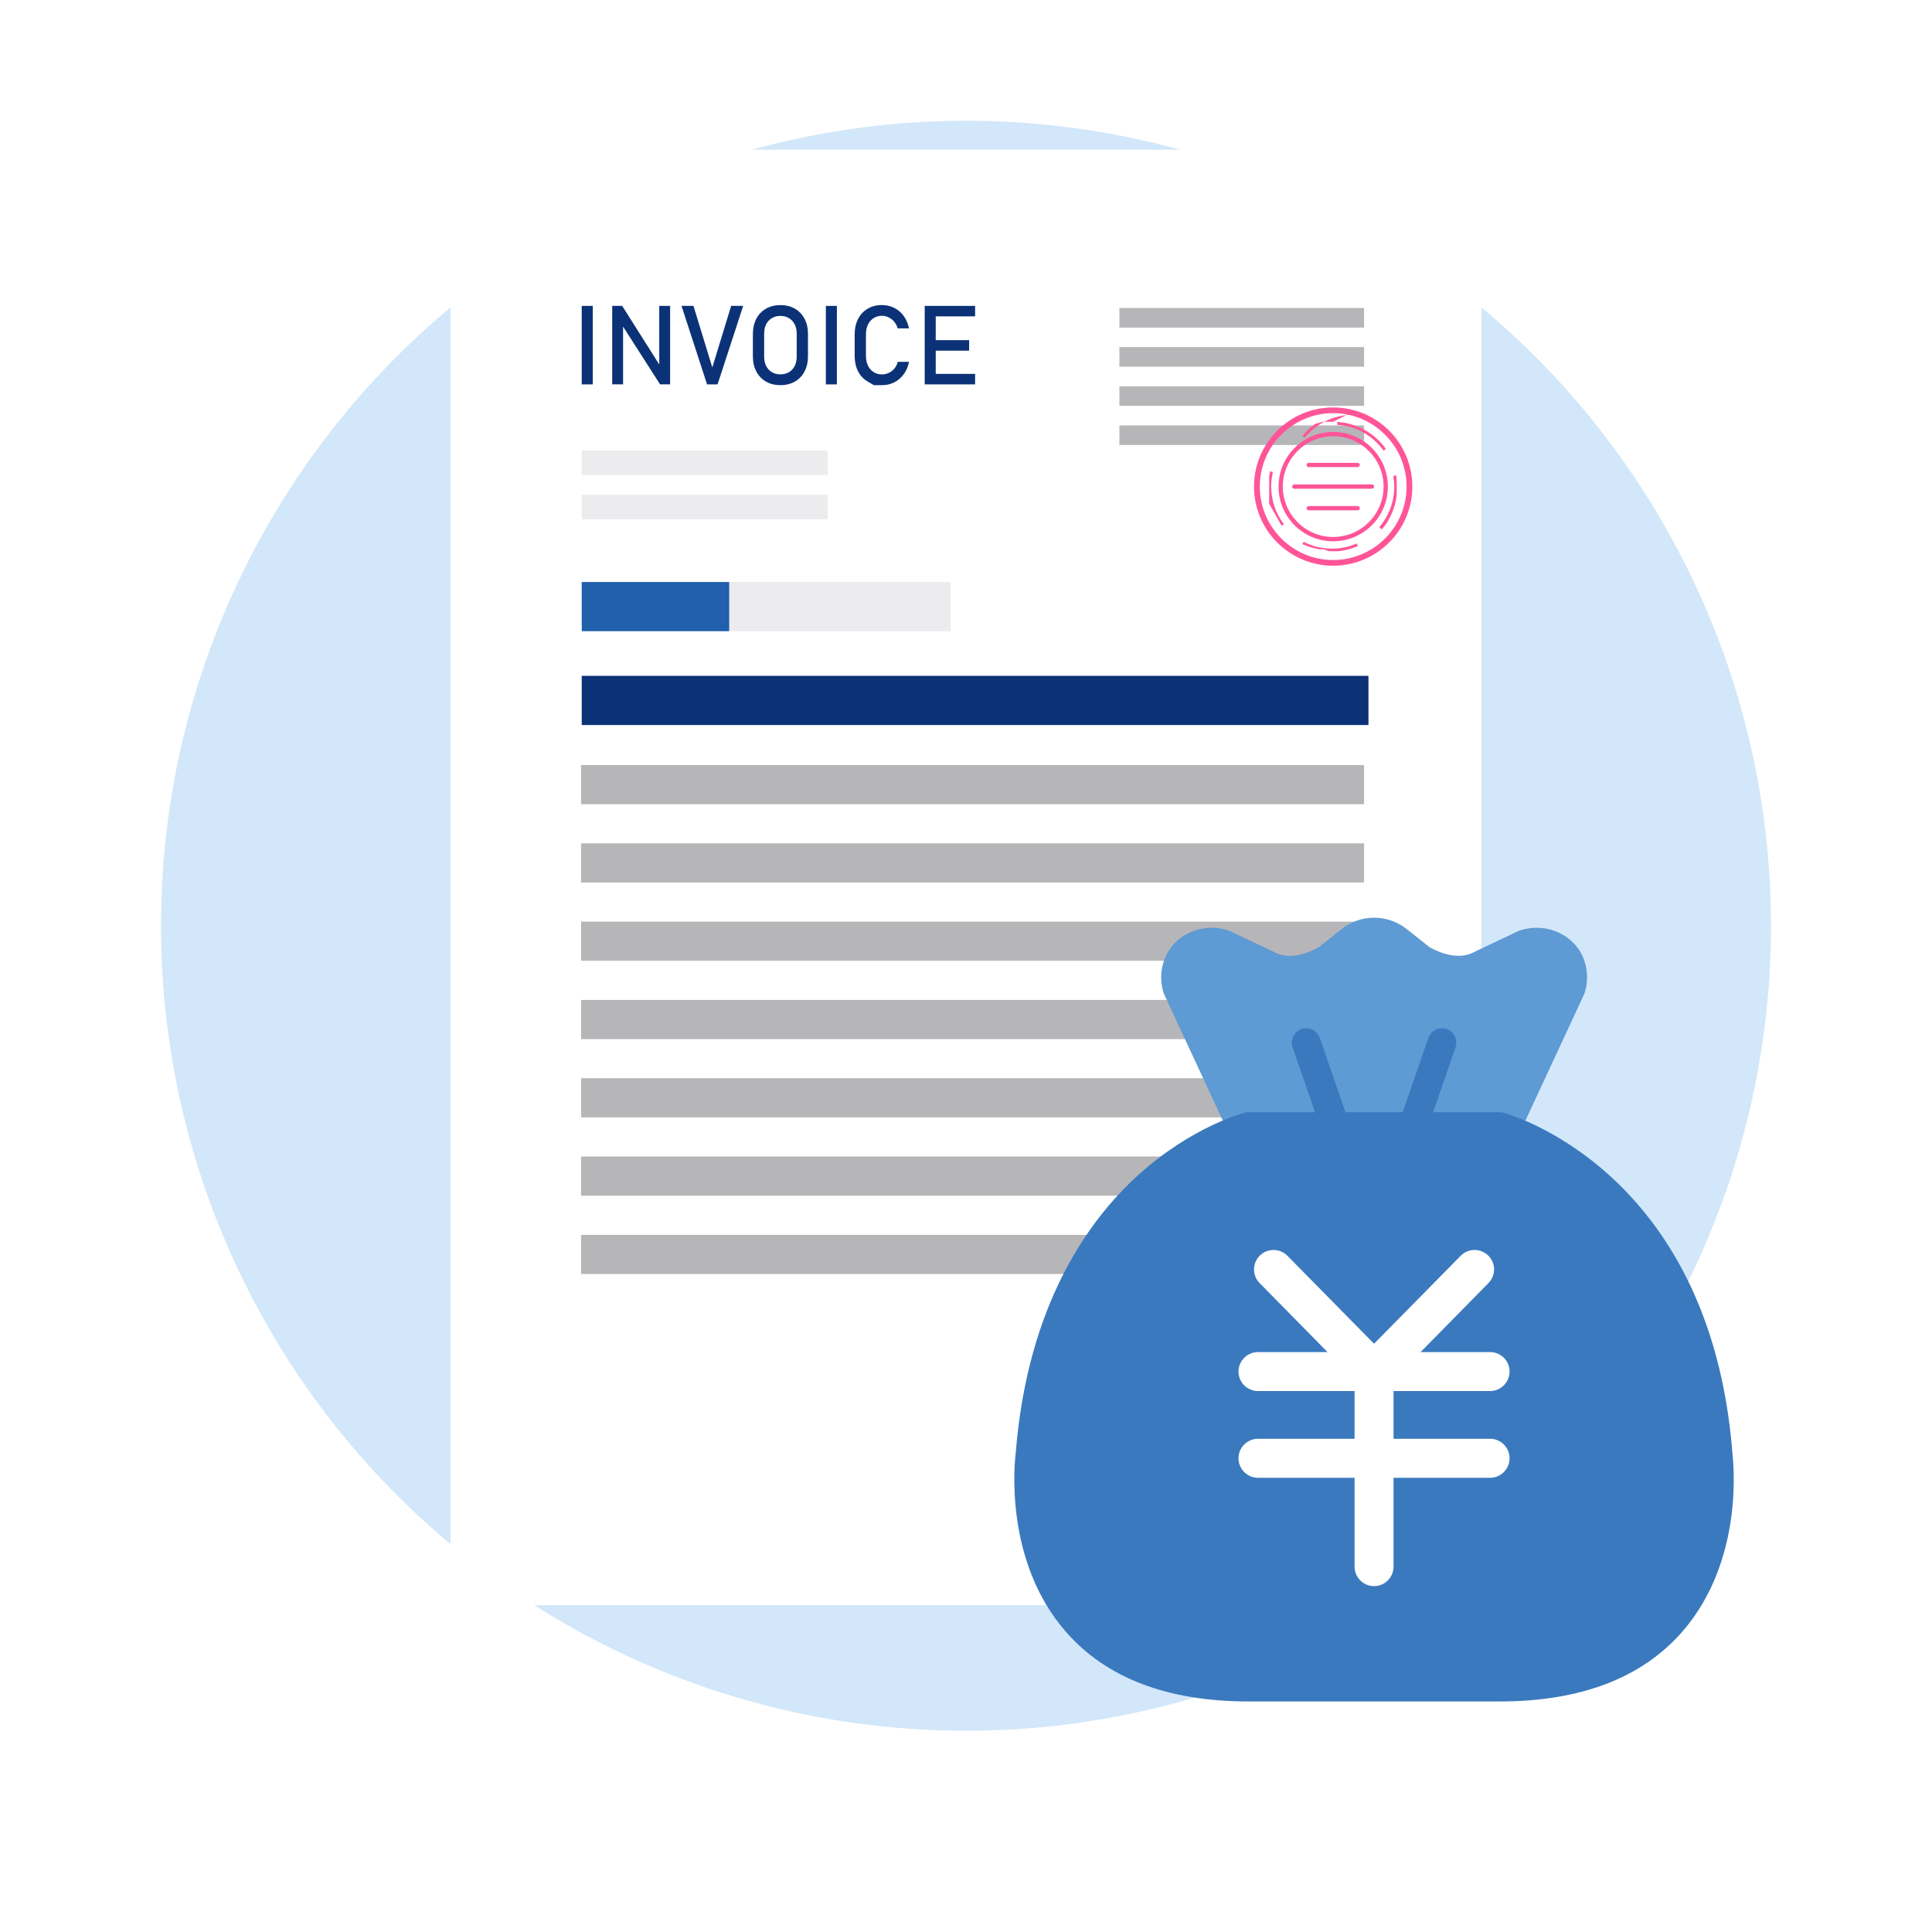 <svg width="48" height="48" viewBox="0 0 48 48" fill="none" xmlns="http://www.w3.org/2000/svg">
<mask id="mask0_115_5709" style="mask-type:alpha" maskUnits="userSpaceOnUse" x="0" y="0" width="48" height="48">
<rect width="48" height="48" fill="#D9D9D9"/>
</mask>
<g mask="url(#mask0_115_5709)">
<g filter="url(#filter0_f_115_5709)">
<circle cx="24" cy="23" r="20" fill="#D2E7F9"/>
</g>
<path d="M36.807 3.72H11.193V39.88H36.807V3.72Z" fill="white"/>
<path d="M14.727 7.6H14.453V9.55H14.727V7.6Z" fill="#0B3277"/>
<path d="M15.458 7.6H15.21V9.549H15.48V8.114L16.399 9.549H16.649V7.6H16.379V9.056L15.458 7.6Z" fill="#0B3277"/>
<path d="M17.229 7.6H16.932L17.567 9.55H17.828L18.464 7.6H18.165L17.697 9.129L17.229 7.6Z" fill="#0B3277"/>
<path d="M19.749 7.669C19.645 7.61 19.526 7.58 19.389 7.58C19.253 7.58 19.134 7.61 19.03 7.669C18.927 7.729 18.846 7.812 18.79 7.921C18.734 8.03 18.705 8.156 18.705 8.298V8.851C18.705 8.994 18.733 9.12 18.79 9.228C18.847 9.337 18.927 9.421 19.03 9.48C19.134 9.54 19.254 9.569 19.389 9.569C19.525 9.569 19.645 9.539 19.749 9.48C19.852 9.421 19.933 9.337 19.989 9.228C20.046 9.119 20.074 8.993 20.074 8.851V8.298C20.074 8.155 20.046 8.03 19.989 7.921C19.932 7.812 19.852 7.729 19.749 7.669ZM19.794 8.861C19.794 8.949 19.778 9.026 19.744 9.092C19.71 9.158 19.663 9.21 19.602 9.246C19.541 9.283 19.469 9.301 19.389 9.301C19.31 9.301 19.238 9.283 19.177 9.246C19.116 9.21 19.068 9.158 19.035 9.092C19.001 9.026 18.985 8.949 18.985 8.861V8.289C18.985 8.201 19.001 8.124 19.035 8.058C19.068 7.992 19.116 7.94 19.177 7.904C19.238 7.868 19.309 7.849 19.389 7.849C19.47 7.849 19.541 7.868 19.602 7.904C19.662 7.94 19.71 7.992 19.744 8.058C19.778 8.124 19.794 8.201 19.794 8.289V8.861Z" fill="#0B3277"/>
<path d="M20.792 7.6H20.518V9.55H20.792V7.6Z" fill="#0B3277"/>
<path d="M21.564 8.065C21.597 7.996 21.644 7.942 21.704 7.904C21.764 7.866 21.834 7.846 21.912 7.846C21.97 7.846 22.025 7.858 22.078 7.885C22.132 7.911 22.179 7.947 22.218 7.995C22.258 8.044 22.286 8.098 22.303 8.159H22.584C22.561 8.044 22.518 7.942 22.456 7.854C22.393 7.766 22.314 7.699 22.221 7.651C22.126 7.603 22.024 7.579 21.912 7.579C21.777 7.579 21.658 7.609 21.557 7.67C21.454 7.73 21.375 7.815 21.318 7.926C21.262 8.035 21.234 8.163 21.234 8.307V8.843C21.234 8.988 21.262 9.115 21.318 9.225C21.375 9.334 21.454 9.42 21.557 9.479C21.659 9.539 21.71 9.569 21.71 9.569H21.912C22.023 9.569 22.125 9.546 22.22 9.498C22.313 9.449 22.392 9.382 22.456 9.294C22.519 9.206 22.562 9.105 22.584 8.99H22.304C22.287 9.055 22.259 9.111 22.219 9.158C22.179 9.205 22.133 9.242 22.079 9.265C22.026 9.29 21.97 9.302 21.912 9.302C21.832 9.302 21.763 9.283 21.704 9.244C21.644 9.206 21.597 9.153 21.564 9.083C21.531 9.013 21.514 8.932 21.514 8.842V8.307C21.514 8.214 21.53 8.134 21.564 8.064V8.065Z" fill="#0B3277"/>
<path d="M24.226 7.86V7.6H23.248H23.106H22.974V9.55H23.106H23.248H24.226V9.289H23.248V8.712H24.078V8.451H23.248V7.86H24.226Z" fill="#0B3277"/>
<path d="M33.999 16.791H14.453V18.013H33.999V16.791Z" fill="#0B3277"/>
<path d="M33.89 19.008H14.437V19.98H33.89V19.008Z" fill="#B6B6B8"/>
<path d="M33.89 20.953H14.437V21.925H33.89V20.953Z" fill="#B6B6B8"/>
<path d="M33.89 22.898H14.437V23.87H33.89V22.898Z" fill="#B6B6B8"/>
<path d="M33.89 24.844H14.437V25.816H33.89V24.844Z" fill="#B6B6B8"/>
<path d="M33.89 26.788H14.437V27.761H33.89V26.788Z" fill="#B6B6B8"/>
<path d="M33.89 28.733H14.437V29.706H33.89V28.733Z" fill="#B6B6B8"/>
<path d="M33.89 30.68H14.437V31.652H33.89V30.68Z" fill="#B6B6B8"/>
<path d="M20.561 11.193H14.453V11.804H20.561V11.193Z" fill="#ECECEE"/>
<path d="M20.561 12.292H14.453V12.902H20.561V12.292Z" fill="#ECECEE"/>
<path d="M33.999 32.672H29.724V33.894H33.999V32.672Z" fill="#ECECEE"/>
<path d="M29.724 32.672H27.28V33.894H29.724V32.672Z" fill="#2060AD"/>
<path d="M33.999 34.138H29.724V35.359H33.999V34.138Z" fill="#ECECEE"/>
<path d="M29.724 34.138H27.28V35.359H29.724V34.138Z" fill="#2060AD"/>
<path d="M23.616 14.46H18.118V15.682H23.616V14.46Z" fill="#ECECEE"/>
<path d="M18.117 14.46H14.453V15.682H18.117V14.46Z" fill="#2060AD"/>
<path d="M33.89 7.652H27.811V8.139H33.89V7.652Z" fill="#B6B6B8"/>
<path d="M33.89 8.624H27.811V9.11H33.89V8.624Z" fill="#B6B6B8"/>
<path d="M33.89 9.597H27.811V10.083H33.89V9.597Z" fill="#B6B6B8"/>
<path d="M33.89 10.57H27.811V11.056H33.89V10.57Z" fill="#B6B6B8"/>
<path d="M31.156 12.089C31.156 13.175 32.037 14.055 33.122 14.055C34.208 14.055 35.089 13.175 35.089 12.089C35.089 11.003 34.208 10.123 33.122 10.123C32.037 10.123 31.156 11.003 31.156 12.089ZM34.946 12.089C34.946 13.095 34.128 13.913 33.122 13.913C32.117 13.913 31.299 13.095 31.299 12.089C31.299 11.084 32.117 10.265 33.122 10.265C34.128 10.265 34.946 11.084 34.946 12.089Z" fill="#FF5598"/>
<path d="M31.838 13.057C31.838 13.057 31.838 13.058 31.839 13.059C31.839 13.059 31.84 13.061 31.84 13.062C31.84 13.062 31.84 13.063 31.84 13.065L31.897 13.021C31.692 12.751 31.582 12.429 31.582 12.089C31.582 11.966 31.597 11.845 31.626 11.726L31.556 11.71C31.547 11.751 31.538 11.792 31.532 11.834C31.532 11.835 31.532 11.836 31.532 11.838C31.532 11.838 31.532 11.84 31.532 11.841V11.842C31.532 11.842 31.532 11.844 31.532 11.845C31.532 11.845 31.532 11.845 31.532 11.846V11.849V11.851V11.854V11.855V11.856V11.858V11.86V11.861V11.864V11.865C31.532 11.865 31.532 11.865 31.532 11.866V11.867V11.87V11.872C31.532 11.872 31.532 11.873 31.532 11.875C31.532 11.875 31.532 11.876 31.532 11.877C31.532 11.877 31.532 11.877 31.532 11.878V11.88V11.882V11.884C31.532 11.884 31.532 11.884 31.532 11.886C31.532 11.886 31.532 11.887 31.532 11.888V11.889V11.892V11.893V11.896V11.898C31.532 11.898 31.532 11.898 31.532 11.899V11.901V11.903V11.907V11.908V11.911C31.532 11.911 31.532 11.913 31.532 11.914C31.532 11.914 31.532 11.918 31.532 11.919C31.532 11.919 31.532 11.922 31.532 11.923V11.925V11.927V11.928V11.93V11.933C31.532 11.933 31.532 11.935 31.532 11.937V11.939V11.941V11.944V11.946C31.532 11.946 31.532 11.95 31.532 11.951V11.954V11.956V11.959V11.961V11.964V11.965V11.967V11.97V11.972V11.975V11.977V11.981V11.984V11.986V11.989V11.99V11.992V11.995V11.997V12V12.002V12.005V12.007V12.01V12.011V12.013V12.016V12.018V12.021V12.023V12.026V12.028V12.031V12.032V12.034V12.037V12.039V12.042V12.044V12.047V12.049V12.05V12.053V12.055V12.058V12.06V12.063V12.065V12.068V12.07V12.073V12.075V12.078V12.08V12.083V12.085V12.088V12.09V12.092V12.094V12.096V12.099V12.101V12.104V12.106V12.109V12.111V12.114V12.116V12.118V12.12V12.122V12.125V12.127V12.13V12.132V12.135V12.137V12.14V12.142V12.145V12.147V12.149V12.152V12.154V12.157V12.159V12.162V12.164V12.167V12.169V12.172V12.174V12.177V12.179V12.182V12.184V12.187V12.189V12.192V12.194V12.197V12.198V12.2V12.203V12.205V12.208V12.21V12.213V12.214V12.216V12.219V12.221V12.223V12.224V12.226V12.229V12.231V12.234V12.236V12.239V12.241V12.244V12.246V12.248C31.532 12.248 31.532 12.248 31.532 12.25V12.251V12.252V12.255V12.257V12.26V12.262V12.265V12.267C31.532 12.267 31.532 12.267 31.532 12.268V12.271C31.532 12.271 31.532 12.272 31.532 12.273V12.276V12.278C31.532 12.278 31.532 12.278 31.532 12.28V12.282V12.284V12.287V12.289V12.292C31.532 12.292 31.532 12.293 31.532 12.294C31.532 12.294 31.532 12.294 31.532 12.296V12.298C31.532 12.298 31.532 12.298 31.532 12.299V12.3V12.302V12.304V12.307V12.309V12.31V12.313V12.315V12.317V12.318C31.532 12.318 31.532 12.319 31.532 12.32V12.323V12.325V12.328V12.33C31.532 12.33 31.532 12.33 31.532 12.332V12.333V12.335V12.338V12.34V12.343V12.345V12.348V12.349V12.35V12.351V12.354V12.355V12.356V12.359C31.532 12.359 31.532 12.359 31.532 12.36V12.361V12.362V12.364V12.365V12.366V12.369V12.371V12.372V12.375V12.376C31.532 12.376 31.532 12.376 31.532 12.377V12.38V12.382C31.532 12.382 31.532 12.382 31.532 12.383V12.385V12.387V12.388V12.391V12.392V12.393V12.395C31.532 12.395 31.532 12.395 31.532 12.396C31.532 12.396 31.532 12.396 31.532 12.397V12.4V12.402V12.403V12.405V12.406V12.407V12.408V12.409C31.532 12.409 31.532 12.409 31.532 12.411C31.532 12.411 31.532 12.411 31.532 12.412V12.413C31.532 12.413 31.532 12.413 31.532 12.414V12.416V12.417V12.418V12.419V12.421V12.422V12.423V12.426V12.427V12.428V12.429V12.431V12.433V12.434V12.437V12.438V12.44V12.442V12.443C31.532 12.443 31.532 12.444 31.532 12.445V12.447C31.532 12.447 31.532 12.448 31.532 12.449V12.45V12.452V12.453V12.454V12.455V12.457V12.458V12.459C31.532 12.459 31.532 12.459 31.532 12.46V12.461V12.463V12.464C31.532 12.464 31.532 12.464 31.532 12.465V12.466V12.468C31.532 12.468 31.532 12.468 31.532 12.469C31.532 12.469 31.532 12.469 31.532 12.47V12.471V12.473C31.532 12.473 31.532 12.473 31.532 12.474V12.475V12.476V12.478V12.479C31.532 12.479 31.532 12.479 31.532 12.48C31.532 12.48 31.532 12.48 31.532 12.481C31.532 12.481 31.532 12.481 31.532 12.482V12.484V12.485V12.486V12.488C31.532 12.488 31.532 12.488 31.532 12.489V12.49V12.491C31.532 12.491 31.532 12.491 31.532 12.492V12.494C31.532 12.494 31.532 12.494 31.532 12.495V12.496C31.532 12.496 31.532 12.496 31.532 12.497V12.499V12.5V12.501V12.502V12.504V12.505C31.532 12.505 31.532 12.505 31.532 12.506V12.507C31.532 12.507 31.532 12.507 31.532 12.508V12.51V12.512V12.515C31.532 12.515 31.532 12.515 31.532 12.516L31.838 13.057Z" fill="#FF5598"/>
<path d="M33.121 10.479H33.103H33.094H33.088H33.083H33.078H33.074H33.069H33.066H33.063H33.059H33.057H33.054H33.052H33.05H33.044C33.044 10.479 33.044 10.479 33.043 10.479H33.041H33.038H33.036H33.033H33.032H33.03H33.027H33.025H33.022H33.02H33.019H33.017H33.015H33.012H33.009H33.007H33.005H33.004H33.002H33.001H33H32.999H32.998C32.998 10.479 32.998 10.479 32.996 10.479H32.995H32.994H32.992H32.99H32.989H32.988H32.985H32.984H32.981H32.98H32.978H32.975H32.973C32.973 10.479 32.971 10.479 32.97 10.479H32.969H32.968C32.968 10.479 32.968 10.479 32.967 10.479H32.965H32.964C32.964 10.479 32.964 10.479 32.963 10.479H32.962H32.96H32.959H32.957H32.955H32.953C32.953 10.479 32.952 10.479 32.95 10.479C32.95 10.479 32.949 10.479 32.948 10.479C32.948 10.479 32.947 10.479 32.946 10.479H32.944C32.944 10.479 32.943 10.479 32.942 10.479H32.939C32.939 10.479 32.938 10.479 32.937 10.479C32.937 10.479 32.936 10.479 32.934 10.479C32.934 10.479 32.934 10.479 32.932 10.479C32.932 10.479 32.932 10.479 32.929 10.479C32.929 10.479 32.928 10.479 32.927 10.479C32.927 10.479 32.927 10.479 32.926 10.479C32.926 10.479 32.926 10.479 32.924 10.479H32.922C32.922 10.479 32.921 10.479 32.919 10.479C32.919 10.479 32.919 10.479 32.917 10.479H32.916H32.914C32.913 10.479 32.912 10.479 32.911 10.479C32.911 10.479 32.91 10.479 32.908 10.479C32.908 10.479 32.907 10.479 32.906 10.479C32.906 10.479 32.905 10.479 32.903 10.479H32.901C32.901 10.479 32.9 10.479 32.898 10.479C32.898 10.479 32.898 10.479 32.896 10.479C32.896 10.479 32.896 10.479 32.895 10.479C32.895 10.479 32.894 10.479 32.892 10.479C32.892 10.479 32.891 10.479 32.89 10.479H32.889C32.889 10.479 32.887 10.479 32.886 10.479C32.886 10.479 32.885 10.479 32.884 10.479C32.884 10.479 32.882 10.479 32.881 10.479H32.879C32.879 10.479 32.877 10.479 32.876 10.479C32.875 10.479 32.874 10.479 32.872 10.479C32.872 10.479 32.871 10.479 32.87 10.479C32.87 10.479 32.869 10.479 32.867 10.479C32.867 10.479 32.866 10.479 32.865 10.479H32.862C32.862 10.479 32.86 10.479 32.859 10.479C32.858 10.479 32.856 10.479 32.855 10.481C32.855 10.481 32.853 10.481 32.851 10.481H32.849H32.846C32.846 10.481 32.845 10.481 32.844 10.481C32.844 10.481 32.842 10.481 32.842 10.482C32.842 10.482 32.839 10.482 32.838 10.483H32.835C32.834 10.483 32.833 10.483 32.832 10.485C32.832 10.485 32.829 10.485 32.828 10.486C32.828 10.486 32.825 10.486 32.824 10.487C32.823 10.487 32.82 10.488 32.819 10.489C32.818 10.489 32.817 10.489 32.816 10.491C32.814 10.491 32.812 10.491 32.81 10.492C32.81 10.492 32.809 10.492 32.808 10.493C32.807 10.493 32.806 10.493 32.804 10.494C32.803 10.494 32.802 10.494 32.801 10.496C32.801 10.496 32.801 10.496 32.799 10.496C32.799 10.496 32.798 10.496 32.797 10.496C32.797 10.496 32.794 10.496 32.793 10.497C32.793 10.497 32.791 10.497 32.789 10.498C32.788 10.498 32.787 10.498 32.786 10.499C32.786 10.499 32.783 10.499 32.782 10.501C32.782 10.501 32.78 10.501 32.778 10.502C32.778 10.502 32.775 10.503 32.773 10.504C32.773 10.504 32.771 10.504 32.77 10.505C32.77 10.505 32.768 10.505 32.767 10.505C32.767 10.505 32.765 10.505 32.764 10.507C32.762 10.507 32.761 10.508 32.76 10.509C32.76 10.509 32.757 10.509 32.756 10.511C32.756 10.511 32.754 10.512 32.752 10.512C32.751 10.512 32.75 10.512 32.749 10.513C32.749 10.513 32.747 10.513 32.746 10.513C32.746 10.513 32.745 10.513 32.744 10.513C32.744 10.513 32.742 10.513 32.741 10.514C32.741 10.514 32.741 10.514 32.74 10.514C32.74 10.514 32.739 10.514 32.737 10.514C32.737 10.514 32.736 10.514 32.735 10.514C32.735 10.514 32.733 10.515 32.731 10.515C32.731 10.515 32.73 10.515 32.729 10.515L32.726 10.517C32.726 10.517 32.725 10.517 32.724 10.518H32.723H32.721C32.721 10.518 32.72 10.518 32.719 10.519C32.719 10.519 32.718 10.519 32.716 10.519C32.716 10.519 32.715 10.519 32.714 10.52C32.714 10.52 32.714 10.52 32.713 10.52C32.713 10.52 32.713 10.52 32.71 10.52C32.71 10.52 32.709 10.52 32.708 10.52C32.708 10.52 32.708 10.52 32.705 10.522C32.705 10.522 32.705 10.522 32.703 10.522C32.703 10.522 32.703 10.522 32.7 10.522C32.7 10.522 32.699 10.522 32.698 10.523C32.698 10.523 32.697 10.523 32.695 10.523C32.695 10.523 32.695 10.523 32.694 10.523C32.694 10.523 32.694 10.523 32.693 10.523C32.693 10.523 32.692 10.524 32.69 10.525L32.688 10.527C32.688 10.527 32.685 10.528 32.684 10.529C32.684 10.529 32.683 10.529 32.682 10.53C32.678 10.534 32.673 10.537 32.669 10.539C32.669 10.539 32.667 10.541 32.666 10.541C32.666 10.541 32.662 10.544 32.661 10.545C32.66 10.545 32.658 10.548 32.657 10.548C32.657 10.548 32.654 10.55 32.653 10.55C32.652 10.55 32.651 10.553 32.65 10.553C32.65 10.553 32.647 10.555 32.646 10.555C32.539 10.634 32.443 10.727 32.36 10.83L32.416 10.874C32.709 10.513 33.145 10.306 33.609 10.306V10.234H33.608L33.121 10.479Z" fill="#FF5598"/>
<path d="M33.218 10.554C33.681 10.583 34.103 10.817 34.374 11.196L34.432 11.153C34.159 10.771 33.722 10.513 33.223 10.482L33.219 10.553L33.218 10.554Z" fill="#FF5598"/>
<path d="M33.022 13.695H33.025H33.027H33.029H33.033H33.038H33.041H33.043H33.046H33.047H33.051H33.053H33.057H33.059H33.063H33.072H33.077H33.083H33.09H33.105H33.12H33.135H33.144H33.15H33.155H33.165H33.167H33.171H33.175H33.177H33.18H33.182H33.184H33.187H33.19H33.194H33.197C33.197 13.695 33.201 13.695 33.202 13.695H33.204H33.207H33.208H33.209H33.212H33.213C33.213 13.695 33.217 13.695 33.218 13.695H33.219H33.22H33.222H33.223H33.224H33.227C33.227 13.695 33.232 13.695 33.234 13.695H33.235C33.235 13.695 33.244 13.695 33.249 13.695H33.25C33.422 13.678 33.586 13.634 33.737 13.567L33.708 13.502C33.513 13.587 33.306 13.631 33.09 13.631C32.843 13.631 32.606 13.574 32.387 13.461L32.355 13.524C32.355 13.524 32.355 13.524 32.358 13.524C32.358 13.524 32.358 13.524 32.36 13.525C32.36 13.525 32.36 13.525 32.361 13.525C32.361 13.525 32.361 13.525 32.362 13.525C32.362 13.525 32.362 13.525 32.364 13.525C32.364 13.525 32.364 13.525 32.365 13.525C32.365 13.525 32.365 13.525 32.366 13.525C32.366 13.525 32.366 13.525 32.367 13.525C32.367 13.525 32.367 13.525 32.37 13.525C32.37 13.525 32.371 13.525 32.372 13.525C32.372 13.525 32.374 13.525 32.375 13.525C32.375 13.525 32.377 13.525 32.377 13.527C32.377 13.527 32.38 13.527 32.38 13.528C32.38 13.528 32.382 13.528 32.383 13.529C32.383 13.529 32.386 13.529 32.387 13.53C32.511 13.585 32.642 13.626 32.781 13.648C32.783 13.648 32.786 13.648 32.788 13.649C32.788 13.649 32.791 13.649 32.792 13.649C32.792 13.649 32.794 13.649 32.796 13.649C32.796 13.649 32.798 13.649 32.8 13.649C32.8 13.649 32.802 13.649 32.803 13.649C32.803 13.649 32.806 13.649 32.807 13.649C32.807 13.649 32.809 13.649 32.811 13.649H32.813C32.813 13.649 32.813 13.649 32.816 13.649C32.817 13.649 32.818 13.649 32.819 13.649C32.819 13.649 32.821 13.649 32.822 13.649H32.823C32.823 13.649 32.825 13.649 32.827 13.649C32.827 13.649 32.829 13.649 32.83 13.649H32.833C32.833 13.649 32.835 13.649 32.837 13.649C32.837 13.649 32.839 13.649 32.84 13.649H32.843H32.845H32.846C32.846 13.649 32.848 13.649 32.849 13.649H32.852H32.853H32.854C32.854 13.649 32.854 13.649 32.855 13.649H32.856H32.859H32.86H32.863H32.864H32.866H32.869H32.87H32.871H32.873C32.873 13.649 32.873 13.649 32.874 13.649H32.875H32.876H32.879H32.88H32.881H32.884L33.022 13.695Z" fill="#FF5598"/>
<path d="M34.34 13.142C34.393 13.081 34.441 13.015 34.483 12.947C34.483 12.947 34.483 12.945 34.485 12.945C34.485 12.945 34.485 12.942 34.486 12.942V12.941C34.486 12.941 34.486 12.94 34.486 12.938V12.936C34.486 12.935 34.487 12.934 34.489 12.932C34.601 12.74 34.677 12.523 34.701 12.29C34.701 12.289 34.701 12.286 34.701 12.285C34.701 12.284 34.701 12.281 34.701 12.28V12.279C34.701 12.279 34.701 12.275 34.701 12.274C34.701 12.274 34.701 12.27 34.701 12.267C34.701 12.267 34.701 12.264 34.701 12.261C34.701 12.261 34.701 12.258 34.701 12.256C34.701 12.256 34.701 12.255 34.701 12.254C34.701 12.254 34.701 12.25 34.701 12.249V12.246C34.701 12.246 34.701 12.245 34.701 12.244V12.243V12.24C34.701 12.24 34.701 12.239 34.701 12.238V12.235V12.233C34.701 12.233 34.701 12.232 34.701 12.23V12.228V12.224V12.222V12.219V12.218V12.215V12.213V12.21C34.701 12.21 34.701 12.208 34.701 12.207V12.204V12.202V12.199V12.197V12.193V12.192V12.187V12.184V12.181V12.178V12.176V12.175V12.172V12.171V12.168V12.166V12.163V12.161V12.159V12.156V12.153V12.151V12.149C34.701 12.149 34.701 12.149 34.701 12.147V12.145V12.142V12.14V12.137V12.135V12.133V12.131V12.129V12.126V12.124V12.121V12.119V12.116V12.115V12.113V12.11V12.108V12.105V12.103V12.1V12.098V12.095C34.701 12.095 34.701 12.094 34.701 12.093V12.09V12.088V12.085V12.083V12.081V12.078C34.701 12.078 34.701 12.077 34.701 12.075V12.073V12.071V12.068V12.066V12.063V12.061V12.058V12.056V12.053V12.052V12.05V12.047V12.045V12.042V12.04V12.037V12.035C34.701 12.035 34.701 12.035 34.701 12.033V12.031V12.028V12.026V12.024V12.021V12.019V12.016V12.014V12.011V12.009C34.701 12.009 34.701 12.007 34.701 12.006V12.004V12.001V11.998V11.996V11.994V11.991V11.989V11.986V11.984C34.701 11.984 34.701 11.981 34.701 11.98V11.976V11.974V11.972V11.969V11.968V11.965V11.963V11.962V11.959V11.957V11.954V11.953V11.95V11.949V11.947V11.944V11.943V11.941C34.701 11.941 34.701 11.941 34.701 11.939V11.937V11.934V11.932V11.929V11.927V11.925V11.922V11.921V11.918V11.917C34.698 11.881 34.693 11.845 34.687 11.81L34.616 11.823C34.631 11.911 34.639 12.001 34.639 12.093C34.639 12.462 34.507 12.82 34.266 13.098L34.32 13.145L34.34 13.142Z" fill="#FF5598"/>
<path d="M31.765 12.09C31.765 12.84 32.373 13.448 33.123 13.448C33.873 13.448 34.481 12.84 34.481 12.09C34.481 11.339 33.873 10.731 33.123 10.731C32.373 10.731 31.765 11.339 31.765 12.09ZM34.375 12.09C34.375 12.779 33.814 13.341 33.123 13.341C32.432 13.341 31.871 12.779 31.871 12.09C31.871 11.4 32.432 10.838 33.123 10.838C33.814 10.838 34.375 11.399 34.375 12.09Z" fill="#FF5598"/>
<path d="M32.515 11.499C32.485 11.499 32.461 11.523 32.461 11.552C32.461 11.582 32.485 11.605 32.515 11.605H33.73C33.76 11.605 33.784 11.582 33.784 11.552C33.784 11.523 33.759 11.499 33.73 11.499H32.515Z" fill="#FF5598"/>
<path d="M32.157 12.035C32.127 12.035 32.103 12.06 32.103 12.088C32.103 12.117 32.127 12.142 32.157 12.142H34.087C34.117 12.142 34.14 12.118 34.14 12.088C34.14 12.059 34.117 12.035 34.087 12.035H32.157Z" fill="#FF5598"/>
<path d="M32.515 12.572C32.485 12.572 32.461 12.596 32.461 12.626C32.461 12.655 32.485 12.679 32.515 12.679H33.73C33.76 12.679 33.784 12.655 33.784 12.626C33.784 12.596 33.759 12.572 33.73 12.572H32.515Z" fill="#FF5598"/>
<g filter="url(#filter1_d_115_5709)">
<path d="M39.374 23.903C39.278 23.59 39.058 23.336 38.758 23.186C38.442 23.029 38.068 23.008 37.734 23.127C37.723 23.131 37.713 23.136 37.702 23.142L36.666 23.633C36.666 23.633 36.65 23.64 36.642 23.645C36.23 23.879 35.731 23.654 35.517 23.533L34.949 23.082C34.474 22.706 33.807 22.706 33.332 23.082L32.764 23.533C32.548 23.656 32.051 23.881 31.638 23.645C31.631 23.64 31.622 23.636 31.615 23.633L30.579 23.142C30.568 23.136 30.557 23.133 30.547 23.127C30.212 23.008 29.839 23.029 29.523 23.186C29.223 23.336 29.003 23.59 28.907 23.903C28.831 24.146 28.83 24.405 28.903 24.651C28.908 24.667 28.914 24.683 28.921 24.699L30.52 28.142C30.579 28.269 30.706 28.349 30.843 28.349H37.436C37.575 28.349 37.702 28.269 37.759 28.142L39.358 24.699C39.365 24.683 39.371 24.667 39.376 24.651C39.449 24.405 39.449 24.147 39.372 23.904L39.374 23.903Z" fill="#5E9AD3"/>
<path d="M33.173 28.348C33.025 28.348 32.887 28.255 32.835 28.106L32.115 26.021C32.051 25.835 32.149 25.632 32.337 25.567C32.523 25.503 32.726 25.602 32.791 25.789L33.511 27.874C33.575 28.06 33.477 28.264 33.289 28.328C33.25 28.34 33.211 28.348 33.173 28.348Z" fill="#3A79BE"/>
<path d="M35.104 28.347C35.065 28.347 35.026 28.34 34.988 28.328C34.802 28.263 34.702 28.06 34.767 27.874L35.487 25.789C35.551 25.603 35.755 25.503 35.94 25.567C36.126 25.632 36.226 25.835 36.162 26.021L35.442 28.106C35.39 28.254 35.252 28.347 35.104 28.347Z" fill="#3A79BE"/>
<path d="M43.042 36.105C42.485 29.01 37.395 27.656 37.344 27.643C37.316 27.636 37.287 27.633 37.257 27.633H31.022C30.993 27.633 30.963 27.636 30.934 27.643C30.881 27.658 29.61 27.985 28.269 29.203C27.045 30.314 25.526 32.416 25.235 36.105C25.208 36.314 24.937 38.776 26.484 40.544C27.486 41.691 29.01 42.272 31.015 42.272H37.261C39.263 42.272 40.789 41.691 41.791 40.544C43.339 38.776 43.067 36.314 43.04 36.105H43.042Z" fill="#3A79BE"/>
<path d="M37.021 35.746H34.622V34.56H37.021C37.288 34.56 37.505 34.342 37.505 34.076C37.505 33.81 37.289 33.592 37.021 33.592H35.294L36.98 31.878C37.071 31.785 37.12 31.664 37.12 31.535C37.12 31.407 37.068 31.285 36.975 31.194C36.882 31.103 36.755 31.053 36.632 31.055C36.503 31.055 36.382 31.107 36.291 31.199L34.138 33.385L31.985 31.199C31.894 31.107 31.772 31.056 31.644 31.055C31.513 31.055 31.392 31.103 31.301 31.194C31.208 31.285 31.158 31.407 31.156 31.535C31.156 31.664 31.204 31.787 31.295 31.878L32.982 33.592H31.254C30.988 33.592 30.77 33.81 30.77 34.076C30.77 34.342 30.986 34.56 31.254 34.56H33.654V35.746H31.254C30.988 35.746 30.77 35.964 30.77 36.23C30.77 36.497 30.986 36.715 31.254 36.715H33.654V38.923C33.654 39.189 33.87 39.407 34.138 39.407C34.406 39.407 34.622 39.189 34.622 38.923V36.715H37.021C37.288 36.715 37.505 36.497 37.505 36.23C37.505 35.964 37.289 35.746 37.021 35.746Z" fill="white"/>
</g>
</g>
<defs>
<filter id="filter0_f_115_5709" x="-4" y="-5" width="56" height="56" filterUnits="userSpaceOnUse" color-interpolation-filters="sRGB">
<feFlood flood-opacity="0" result="BackgroundImageFix"/>
<feBlend mode="normal" in="SourceGraphic" in2="BackgroundImageFix" result="shape"/>
<feGaussianBlur stdDeviation="4" result="effect1_foregroundBlur_115_5709"/>
</filter>
<filter id="filter1_d_115_5709" x="1.2" y="-1.2" width="65.875" height="67.473" filterUnits="userSpaceOnUse" color-interpolation-filters="sRGB">
<feFlood flood-opacity="0" result="BackgroundImageFix"/>
<feColorMatrix in="SourceAlpha" type="matrix" values="0 0 0 0 0 0 0 0 0 0 0 0 0 0 0 0 0 0 127 0" result="hardAlpha"/>
<feOffset/>
<feGaussianBlur stdDeviation="12"/>
<feComposite in2="hardAlpha" operator="out"/>
<feColorMatrix type="matrix" values="0 0 0 0 0.75 0 0 0 0 0.863 0 0 0 0 1 0 0 0 0.8 0"/>
<feBlend mode="normal" in2="BackgroundImageFix" result="effect1_dropShadow_115_5709"/>
<feBlend mode="normal" in="SourceGraphic" in2="effect1_dropShadow_115_5709" result="shape"/>
</filter>
</defs>
</svg>
